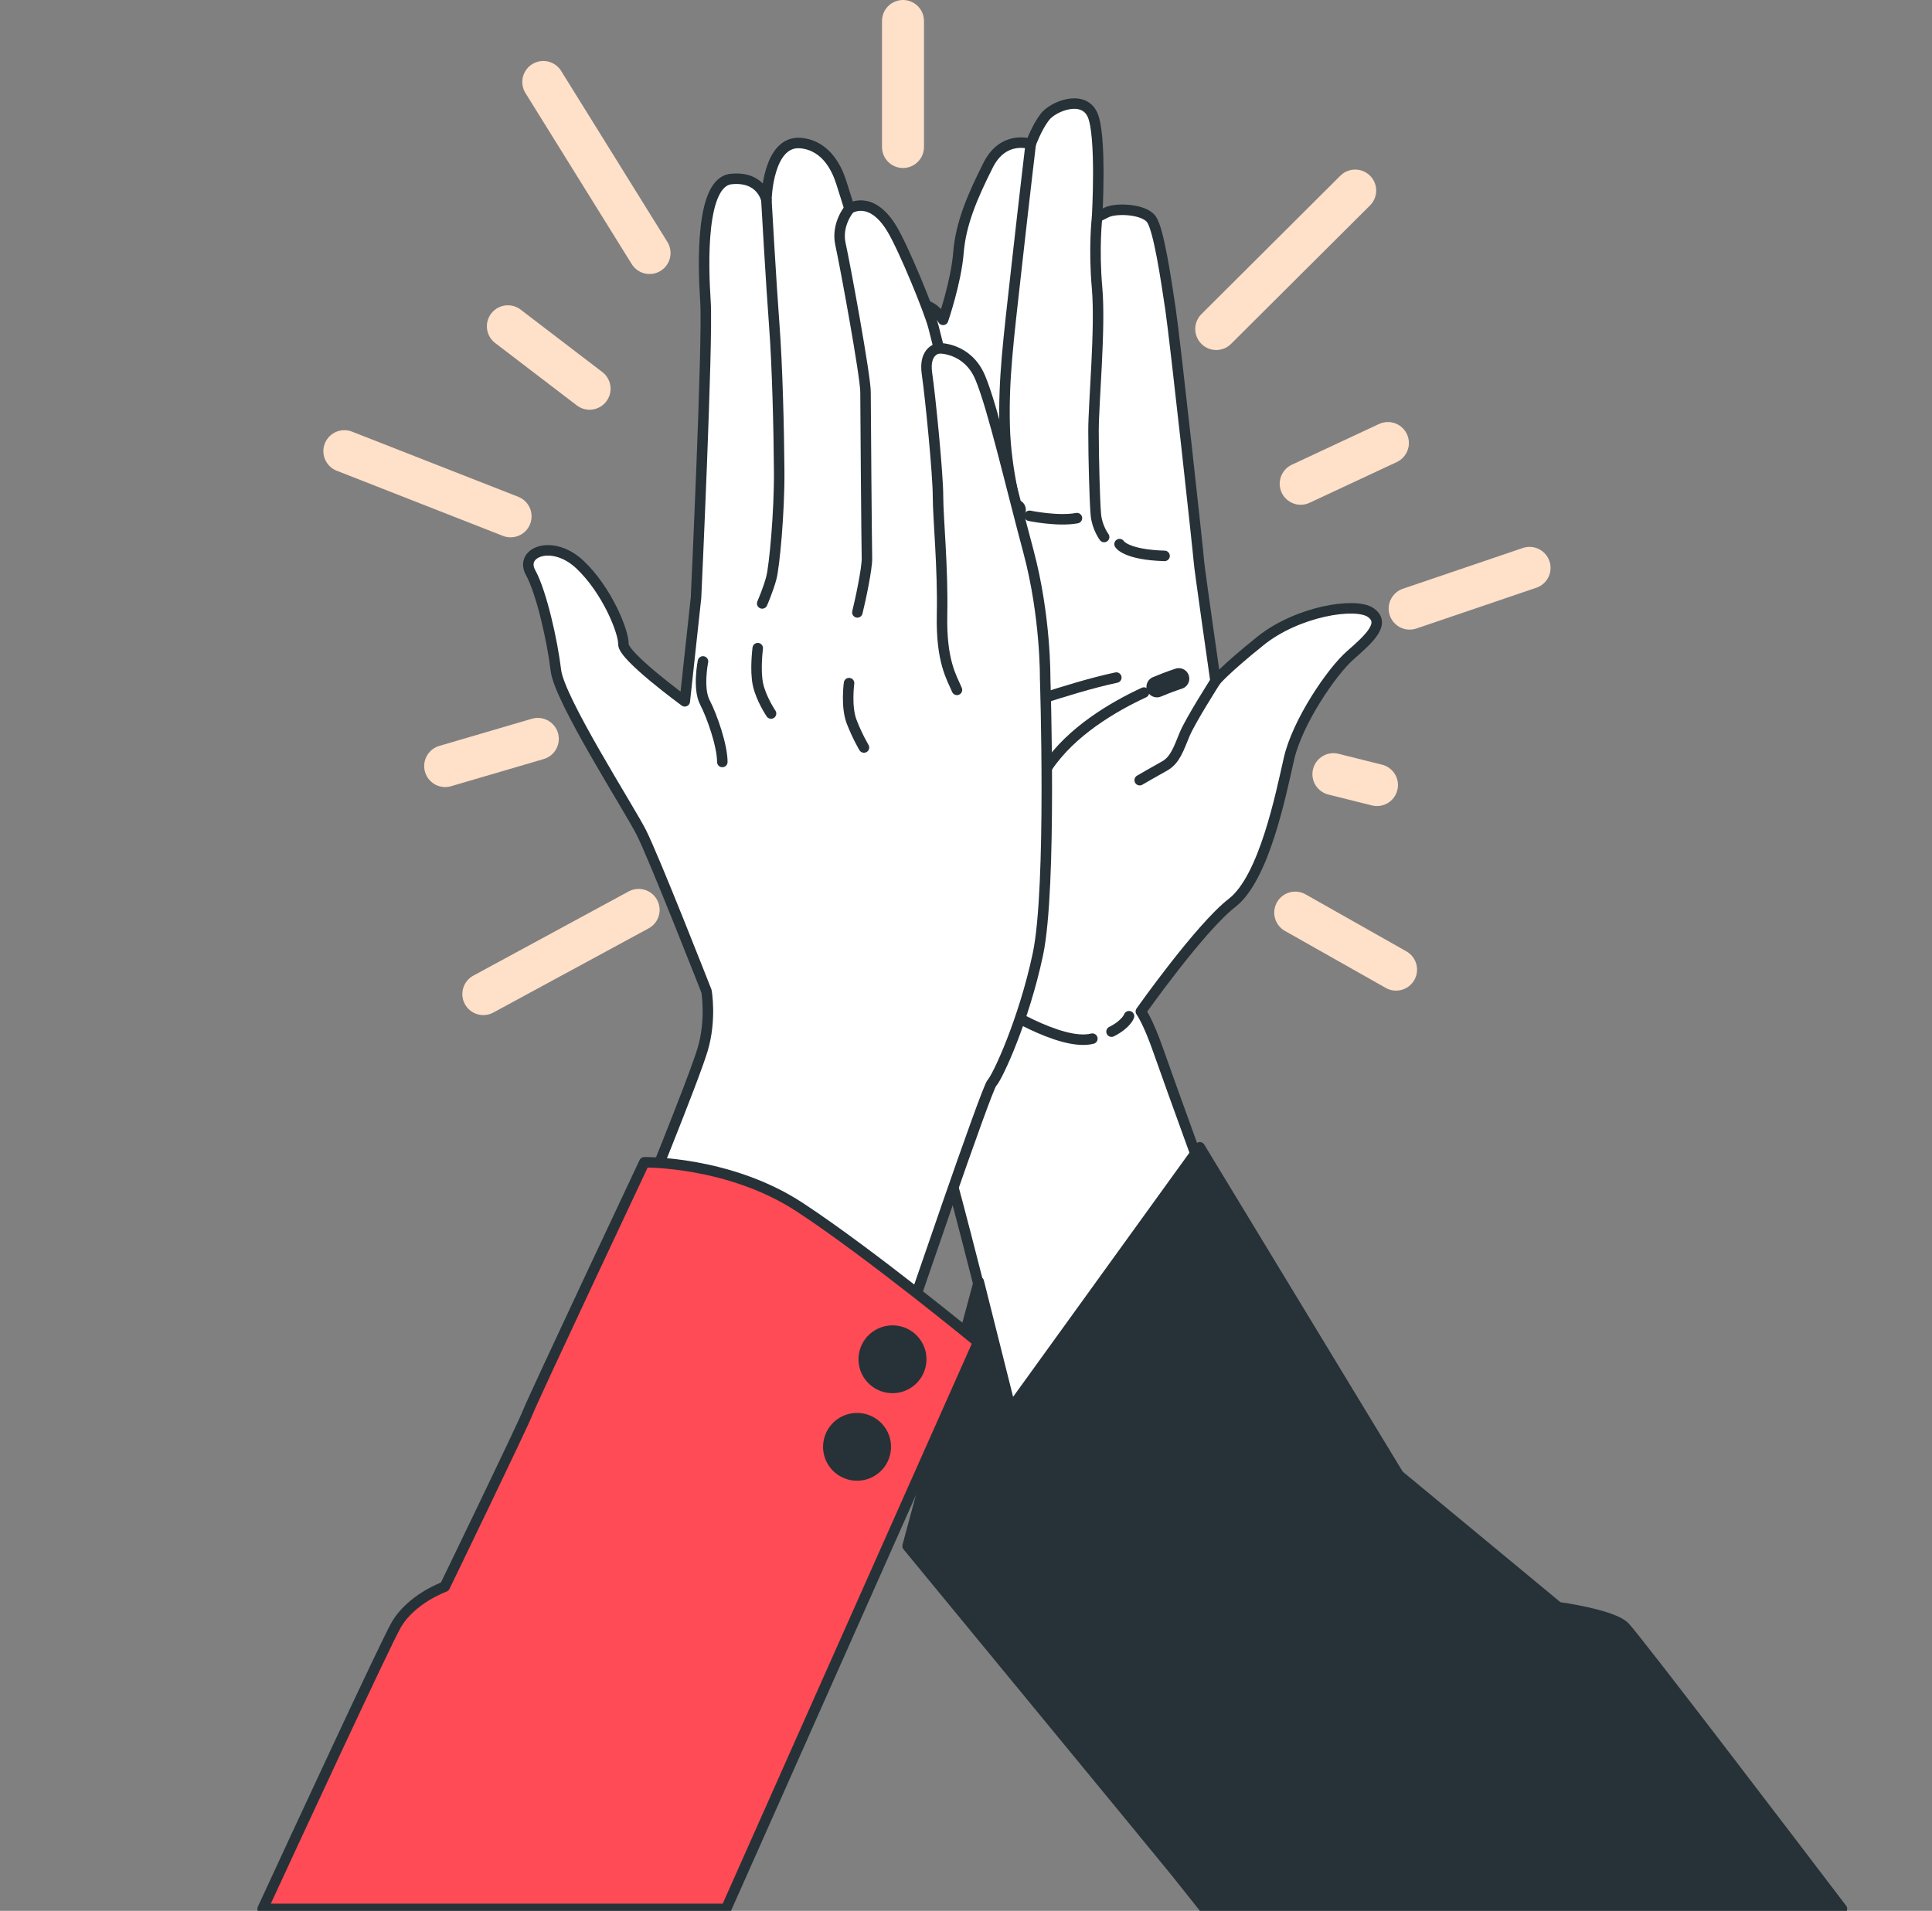 <svg width="92" height="91" viewBox="0 0 92 91" fill="none" xmlns="http://www.w3.org/2000/svg">
<rect x="0" y="0" width="92" height="91" fill="#808080" stroke="none"/>
<g clip-path="url(#clip0_4191_14498)">
<path d="M30.411 43.332L23.016 47.341" stroke="#FFE0C8" stroke-width="2" stroke-linecap="round" stroke-linejoin="round"/>
<path d="M16.398 21.486L24.313 24.589" stroke="#FFE0C8" stroke-width="2" stroke-linecap="round" stroke-linejoin="round"/>
<path d="M25.871 3.904L30.931 12.049" stroke="#FFE0C8" stroke-width="2" stroke-linecap="round" stroke-linejoin="round"/>
<path d="M43 1V7" stroke="#FFE0C8" stroke-width="2" stroke-linecap="round" stroke-linejoin="round"/>
<path d="M57.916 15.668L64.533 9.075" stroke="#FFE0C8" stroke-width="2" stroke-linecap="round" stroke-linejoin="round"/>
<path d="M67.127 28.984L72.836 27.044" stroke="#FFE0C8" stroke-width="2" stroke-linecap="round" stroke-linejoin="round"/>
<path d="M61.678 43.461L66.479 46.176" stroke="#FFE0C8" stroke-width="2" stroke-linecap="round" stroke-linejoin="round"/>
<path d="M24.184 15.539L28.075 18.512" stroke="#FFE0C8" stroke-width="2" stroke-linecap="round" stroke-linejoin="round"/>
<path d="M66.09 21.098L61.938 23.038" stroke="#FFE0C8" stroke-width="2" stroke-linecap="round" stroke-linejoin="round"/>
<path d="M25.61 35.188L21.199 36.482" stroke="#FFE0C8" stroke-width="2" stroke-linecap="round" stroke-linejoin="round"/>
<path d="M63.496 36.868L65.57 37.386" stroke="#FFE0C8" stroke-width="2" stroke-linecap="round" stroke-linejoin="round"/>
<path d="M65.272 29.171C64.539 28.665 61.774 29.114 60.025 30.52C58.276 31.925 57.882 32.431 57.882 32.431C57.882 32.431 57.092 26.922 57.092 26.754C57.092 26.585 55.964 16.243 55.739 14.726C55.513 13.209 55.176 10.96 54.837 10.454C54.498 9.947 53.145 9.892 52.694 10.116L52.243 10.342C52.243 10.342 52.47 6.407 52.017 5.451C51.566 4.496 50.156 5.059 49.76 5.563C49.366 6.07 49.082 6.857 49.082 6.857C49.082 6.857 47.784 6.407 47.052 7.869C46.319 9.331 45.754 10.622 45.641 12.027C45.529 13.433 44.909 15.232 44.909 15.232C44.909 15.232 44.176 14.053 43.386 14.726C42.596 15.401 41.694 18.042 41.468 19.954C41.242 21.865 41.017 26.922 41.017 26.922C41.017 26.922 40.566 29.226 40.34 31.081C40.113 32.935 40.282 40.636 41.129 43.839C41.976 47.043 43.103 49.067 43.103 49.067C43.103 49.067 45.076 55.531 45.36 56.43C45.641 57.328 48.743 69.582 48.743 69.582L57.994 57.892C57.994 57.892 55.682 51.541 55.174 50.079C54.666 48.617 54.327 48.168 54.327 48.168C54.327 48.168 57.147 44.176 58.67 42.997C60.192 41.817 60.982 37.883 61.378 36.14C61.772 34.397 63.408 31.982 64.311 31.195C65.213 30.408 66.002 29.678 65.27 29.171H65.272ZM44.401 26.473C44.231 26.473 44.288 24.281 44.288 21.64C44.288 18.998 44.739 17.817 44.739 17.817C44.513 18.996 44.966 24.842 44.966 25.237C44.966 25.631 44.572 26.473 44.403 26.473H44.401Z" fill="white" stroke="#263238" stroke-width="0.5" stroke-linecap="round" stroke-linejoin="round"/>
<path d="M52.93 49.129C53.636 48.773 53.763 48.394 53.763 48.394" stroke="#263238" stroke-width="0.5" stroke-linecap="round" stroke-linejoin="round"/>
<path d="M47.391 47.832C47.391 47.832 50.493 49.855 52.017 49.463" stroke="#263238" stroke-width="0.5" stroke-linecap="round" stroke-linejoin="round"/>
<path d="M57.882 32.433C57.882 32.433 56.698 34.287 56.414 34.962C56.133 35.637 55.963 36.199 55.455 36.479C54.947 36.76 54.272 37.154 54.272 37.154" stroke="#263238" stroke-width="0.5" stroke-linecap="round" stroke-linejoin="round"/>
<path d="M54.473 32.981C53.038 33.645 51.019 34.819 49.871 36.535" stroke="#263238" stroke-width="0.5" stroke-linecap="round" stroke-linejoin="round"/>
<path d="M56.133 32.319C56.133 32.319 55.72 32.448 55.092 32.71" stroke="#263238" stroke-linecap="round" stroke-linejoin="round"/>
<path d="M49.252 37.267C49.252 37.267 48.236 39.121 47.785 40.583" stroke="#263238" stroke-linecap="round" stroke-linejoin="round"/>
<path d="M49.082 6.858C49.082 6.858 48.8 9.219 48.404 12.759C48.01 16.3 47.784 18.042 47.841 20.291C47.898 22.54 48.518 24.507 48.461 24.787" stroke="#263238" stroke-width="0.5" stroke-linecap="round" stroke-linejoin="round"/>
<path d="M52.242 10.344C52.242 10.344 52.072 11.806 52.242 13.715C52.411 15.627 52.072 19.167 52.072 20.517C52.072 21.867 52.129 23.889 52.184 24.507C52.24 25.125 52.578 25.574 52.578 25.574" stroke="#263238" stroke-width="0.5" stroke-linecap="round" stroke-linejoin="round"/>
<path d="M53.312 25.912C53.312 25.912 53.594 26.418 55.455 26.473" stroke="#263238" stroke-width="0.5" stroke-linecap="round" stroke-linejoin="round"/>
<path d="M49.025 24.564C49.025 24.564 50.379 24.844 51.282 24.675" stroke="#263238" stroke-width="0.5" stroke-linecap="round" stroke-linejoin="round"/>
<path d="M44.117 26.925C44.117 26.925 44.117 27.486 42.48 27.992" stroke="#263238" stroke-linecap="round" stroke-linejoin="round"/>
<path d="M47.334 25.406C47.503 25.294 48.181 25.068 48.35 24.281" stroke="#263238" stroke-linecap="round" stroke-linejoin="round"/>
<path d="M47.43 34.016C47.43 34.016 50.937 32.734 53.158 32.268" stroke="#263238" stroke-width="0.5" stroke-linecap="round" stroke-linejoin="round"/>
<path d="M57.387 90.905H87.711C85.593 88.119 77.862 77.969 77.358 77.468C76.774 76.886 74.201 76.537 74.201 76.537L66.602 70.247L57.132 54.638L48.131 67.102L46.61 61.043L43.219 73.625C43.219 73.625 55.495 88.537 55.962 89.119C56.053 89.233 56.582 89.9 57.385 90.907L57.387 90.905Z" fill="#263238" stroke="#263238" stroke-width="0.5" stroke-linecap="round" stroke-linejoin="round"/>
<path d="M33.642 47.205C33.642 47.205 31.132 40.8 30.527 39.62C29.922 38.441 26.637 33.319 26.472 31.929C26.306 30.539 25.792 28.227 25.263 27.26C24.734 26.293 26.31 25.66 27.613 26.885C28.915 28.11 29.703 30.103 29.686 30.677C29.669 31.252 32.609 33.398 32.609 33.398L33.144 28.461C33.144 28.461 33.715 16.213 33.595 14.385C33.475 12.557 33.357 8.675 34.813 8.526C36.269 8.376 36.495 9.523 36.495 9.523C36.495 9.523 36.547 6.631 38.166 6.817C39.403 6.959 39.877 8.122 40.058 8.681C40.239 9.241 40.452 9.935 40.452 9.935C40.452 9.935 41.472 9.244 42.467 10.888C43.038 11.833 44.252 14.802 44.448 15.557C44.644 16.312 44.705 16.585 44.705 16.585C44.705 16.585 46.069 16.541 46.675 17.977C47.28 19.412 48.14 23.157 48.972 26.255C49.803 29.354 49.769 32.297 49.769 32.297C49.769 32.297 50.094 42.265 49.425 45.436C48.755 48.606 47.495 51.308 47.236 51.566C46.977 51.824 43.255 62.769 43.255 62.769L30.344 58C30.344 58 33.033 51.418 33.458 49.983C33.884 48.549 33.642 47.205 33.642 47.205Z" fill="white" stroke="#263238" stroke-width="0.5" stroke-linecap="round" stroke-linejoin="round"/>
<path d="M36.495 9.526C36.495 9.526 36.719 13.499 36.868 15.462C37.018 17.424 37.09 20.46 37.104 22.455C37.117 24.448 36.873 26.955 36.736 27.499C36.599 28.043 36.295 28.737 36.295 28.737" stroke="#263238" stroke-width="0.5" stroke-linecap="round" stroke-linejoin="round"/>
<path d="M40.45 9.938C40.45 9.938 39.812 10.678 40.023 11.63C40.235 12.582 41.215 17.899 41.215 18.669C41.215 19.439 41.27 26.128 41.283 26.582C41.298 27.035 40.979 28.559 40.827 29.164" stroke="#263238" stroke-width="0.5" stroke-linecap="round" stroke-linejoin="round"/>
<path d="M44.703 16.587C44.703 16.587 43.976 16.661 44.142 17.795C44.307 18.929 44.669 22.613 44.667 23.639C44.667 24.667 44.907 27.037 44.859 29.273C44.812 31.508 45.327 32.278 45.569 32.853" stroke="#263238" stroke-width="0.5" stroke-linecap="round" stroke-linejoin="round"/>
<path d="M33.475 31.499C33.475 31.499 33.217 32.783 33.565 33.447C33.913 34.112 34.396 35.515 34.396 36.287" stroke="#263238" stroke-width="0.5" stroke-linecap="round" stroke-linejoin="round"/>
<path d="M36.083 30.867C36.083 30.867 35.946 31.923 36.096 32.604C36.246 33.285 36.716 33.979 36.716 33.979" stroke="#263238" stroke-width="0.5" stroke-linecap="round" stroke-linejoin="round"/>
<path d="M40.431 32.532C40.431 32.532 40.279 33.649 40.551 34.36C40.823 35.069 41.141 35.598 41.141 35.598" stroke="#263238" stroke-width="0.5" stroke-linecap="round" stroke-linejoin="round"/>
<path d="M34.578 90.905L46.58 63.92C46.58 63.92 41.459 59.706 38.091 57.495C34.722 55.284 30.682 55.351 30.682 55.351C30.682 55.351 25.409 66.548 25.133 67.261C24.855 67.974 21.178 75.561 21.178 75.561C21.178 75.561 19.562 76.135 18.845 77.421C18.284 78.43 14.232 87.169 12.506 90.905H34.578Z" fill="#FF4B55" stroke="#263238" stroke-width="0.5" stroke-linecap="round" stroke-linejoin="round"/>
<path d="M43.069 65.692C43.601 65.378 43.777 64.694 43.463 64.164C43.148 63.634 42.462 63.459 41.93 63.772C41.398 64.086 41.222 64.769 41.536 65.3C41.851 65.83 42.537 66.005 43.069 65.692Z" fill="#263238" stroke="#263238" stroke-linecap="round" stroke-linejoin="round"/>
<path d="M41.897 69.173C41.746 69.77 41.139 70.132 40.54 69.983C39.94 69.833 39.577 69.228 39.727 68.631C39.878 68.033 40.485 67.671 41.084 67.821C41.684 67.971 42.047 68.576 41.897 69.173Z" fill="#263238" stroke="#263238" stroke-linecap="round" stroke-linejoin="round"/>
</g>
<defs>
<clipPath id="clip0_4191_14498">
<rect width="92" height="91" fill="white"/>
</clipPath>
</defs>
</svg>
